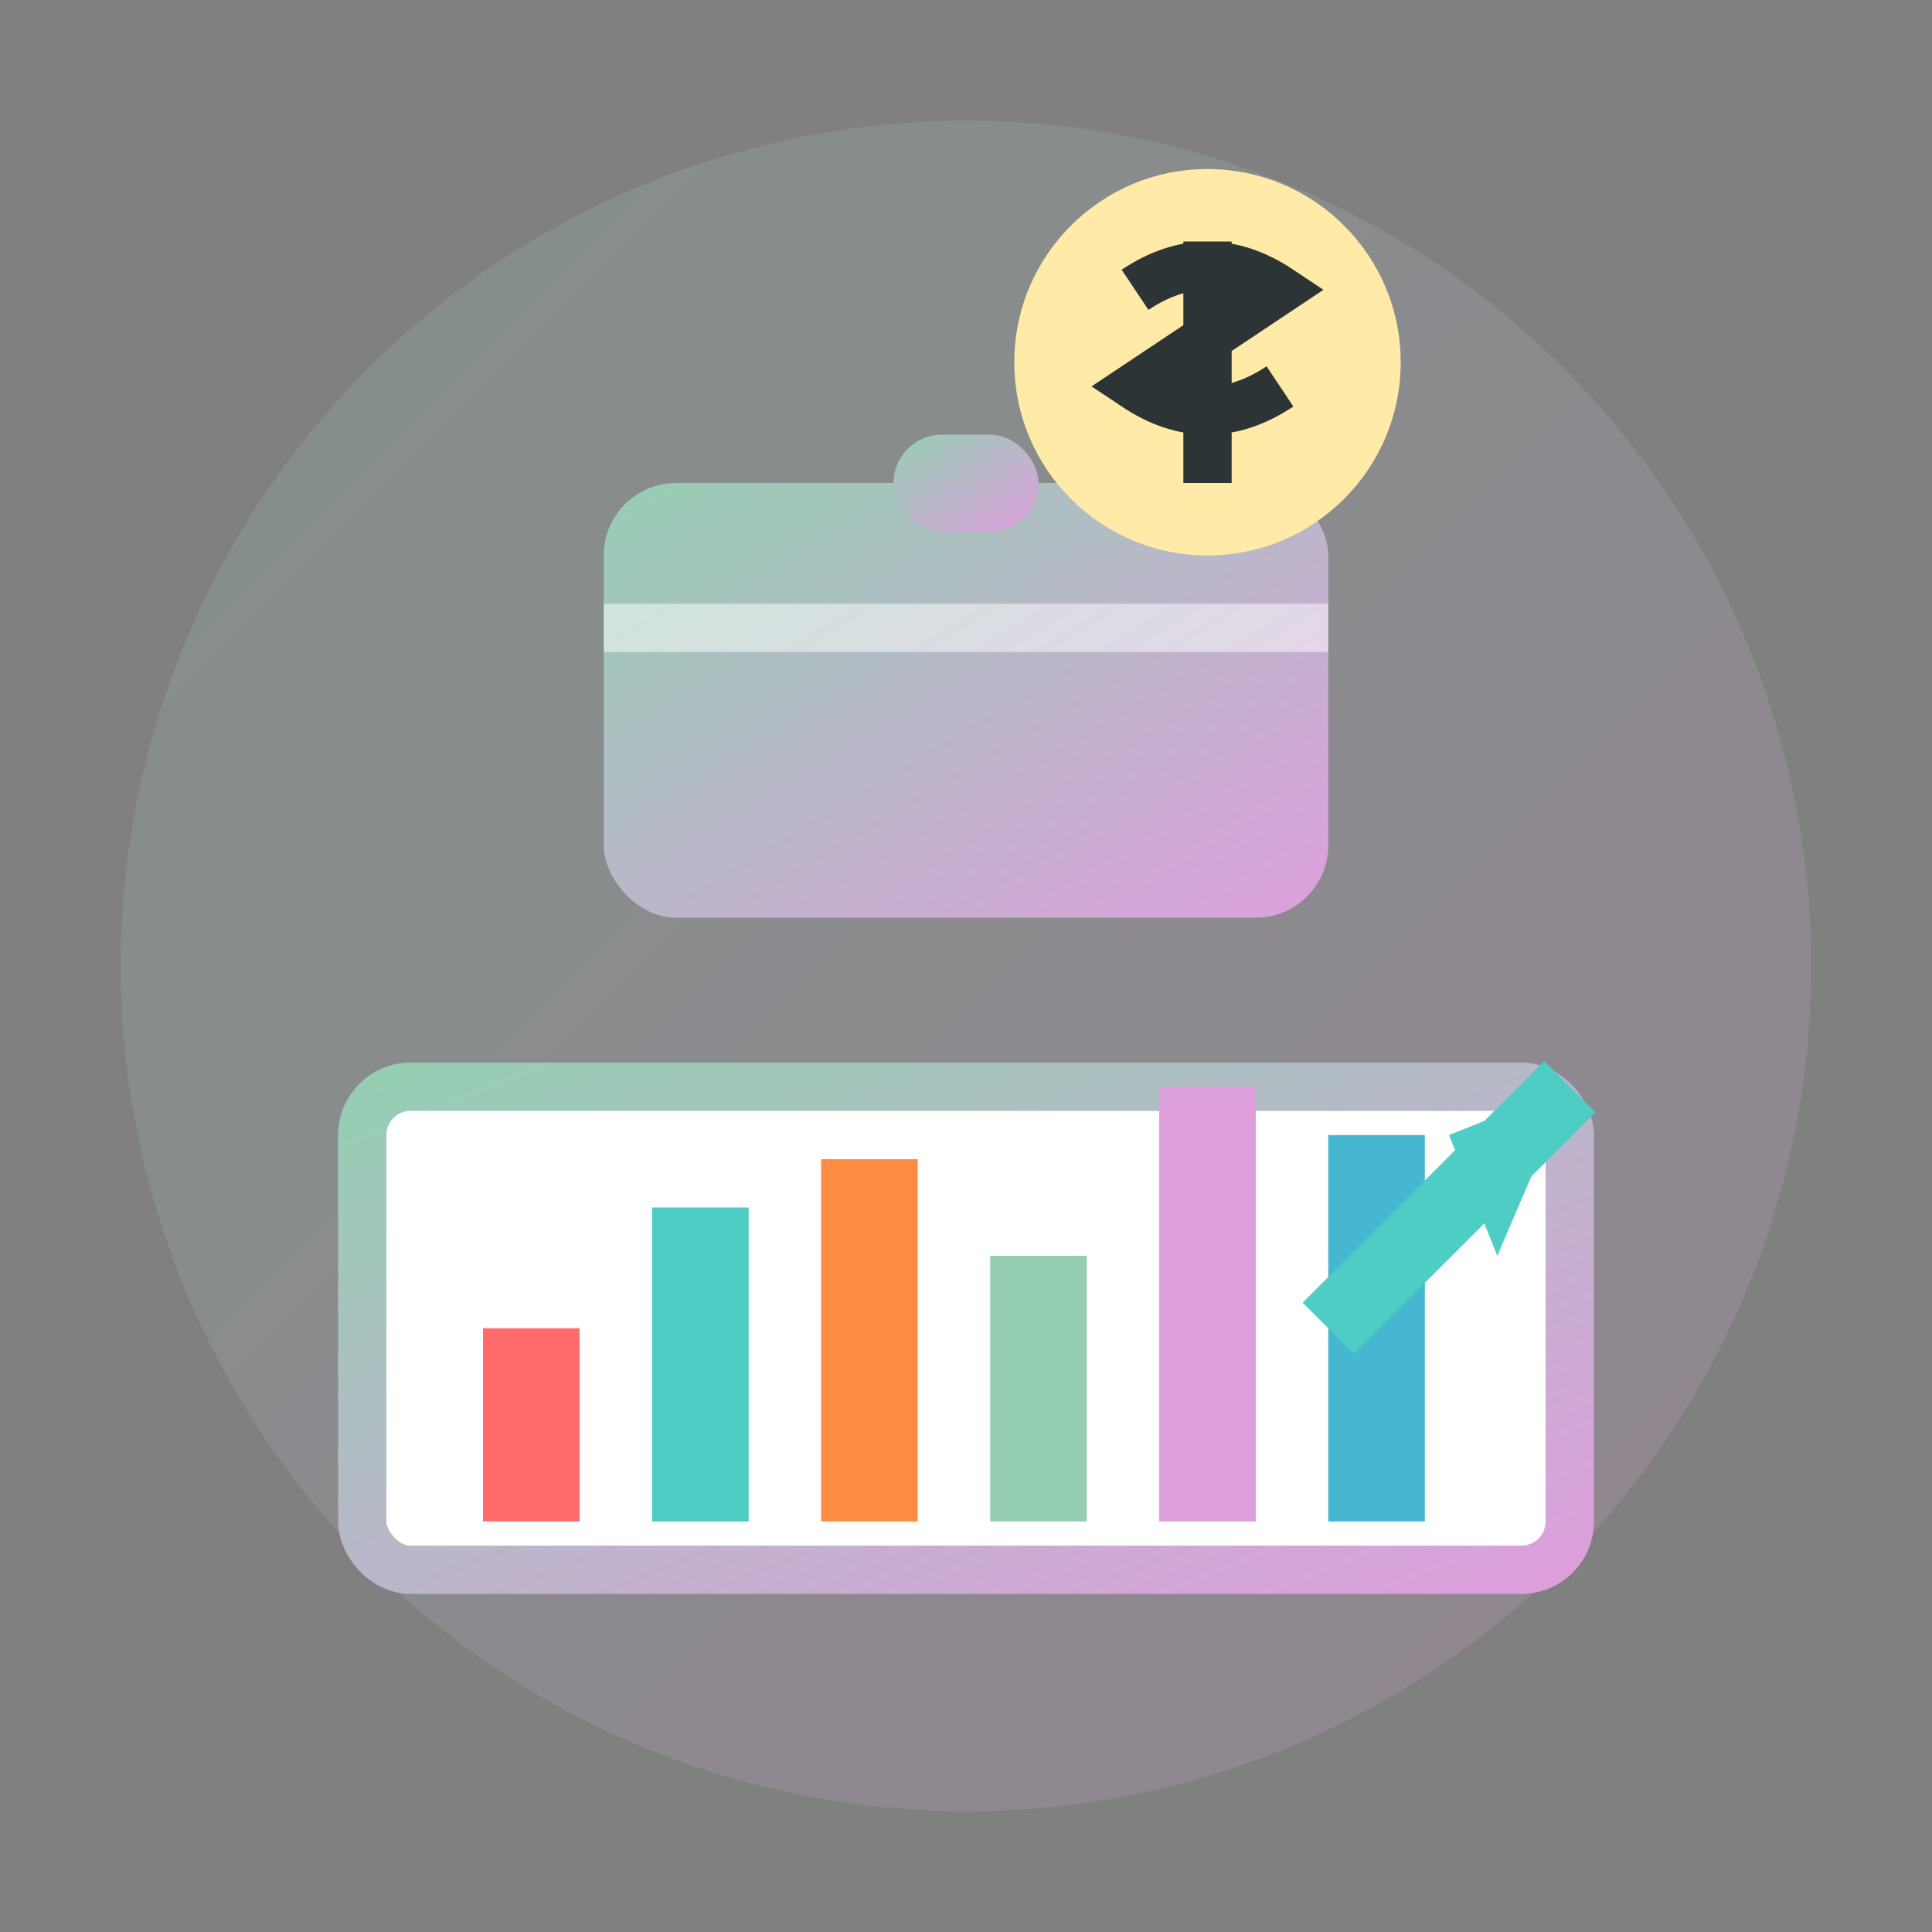 <svg width="80" height="80" viewBox="0 0 80 80" fill="none" xmlns="http://www.w3.org/2000/svg">
  <rect x="0" y="0" width="80" height="80" fill="#808080" stroke="none"/>
  <defs>
    <linearGradient id="reviewGrad3" x1="0%" y1="0%" x2="100%" y2="100%">
      <stop offset="0%" style="stop-color:#96ceb4;stop-opacity:1" />
      <stop offset="100%" style="stop-color:#dda0dd;stop-opacity:1" />
    </linearGradient>
  </defs>
  
  <!-- Background circle -->
  <circle cx="40" cy="40" r="35" fill="url(#reviewGrad3)" opacity="0.2"/>
  
  <!-- Investment chart -->
  <rect x="15" y="45" width="50" height="20" fill="#ffffff" rx="2" stroke="url(#reviewGrad3)" stroke-width="2"/>
  
  <!-- Chart bars -->
  <rect x="20" y="55" width="4" height="8" fill="#ff6b6b"/>
  <rect x="27" y="50" width="4" height="13" fill="#4ecdc4"/>
  <rect x="34" y="48" width="4" height="15" fill="#ff8c42"/>
  <rect x="41" y="52" width="4" height="11" fill="#96ceb4"/>
  <rect x="48" y="45" width="4" height="18" fill="#dda0dd"/>
  <rect x="55" y="47" width="4" height="16" fill="#45b7d1"/>
  
  <!-- Briefcase -->
  <rect x="25" y="20" width="30" height="18" fill="url(#reviewGrad3)" rx="3"/>
  <rect x="37" y="18" width="6" height="4" fill="url(#reviewGrad3)" rx="2"/>
  <rect x="25" y="25" width="30" height="2" fill="#ffffff" opacity="0.5"/>
  
  <!-- Dollar sign -->
  <circle cx="50" cy="15" r="8" fill="#ffeaa7"/>
  <path d="M50 10 L50 20 M47 12 Q50 10 53 12 Q50 14 47 16 Q50 18 53 16" stroke="#2d3436" stroke-width="2" fill="none"/>
  
  <!-- Trend arrow -->
  <path d="M55 55 L65 45" stroke="#4ecdc4" stroke-width="3"/>
  <polygon points="65,45 60,47 62,52" fill="#4ecdc4"/>
</svg>
